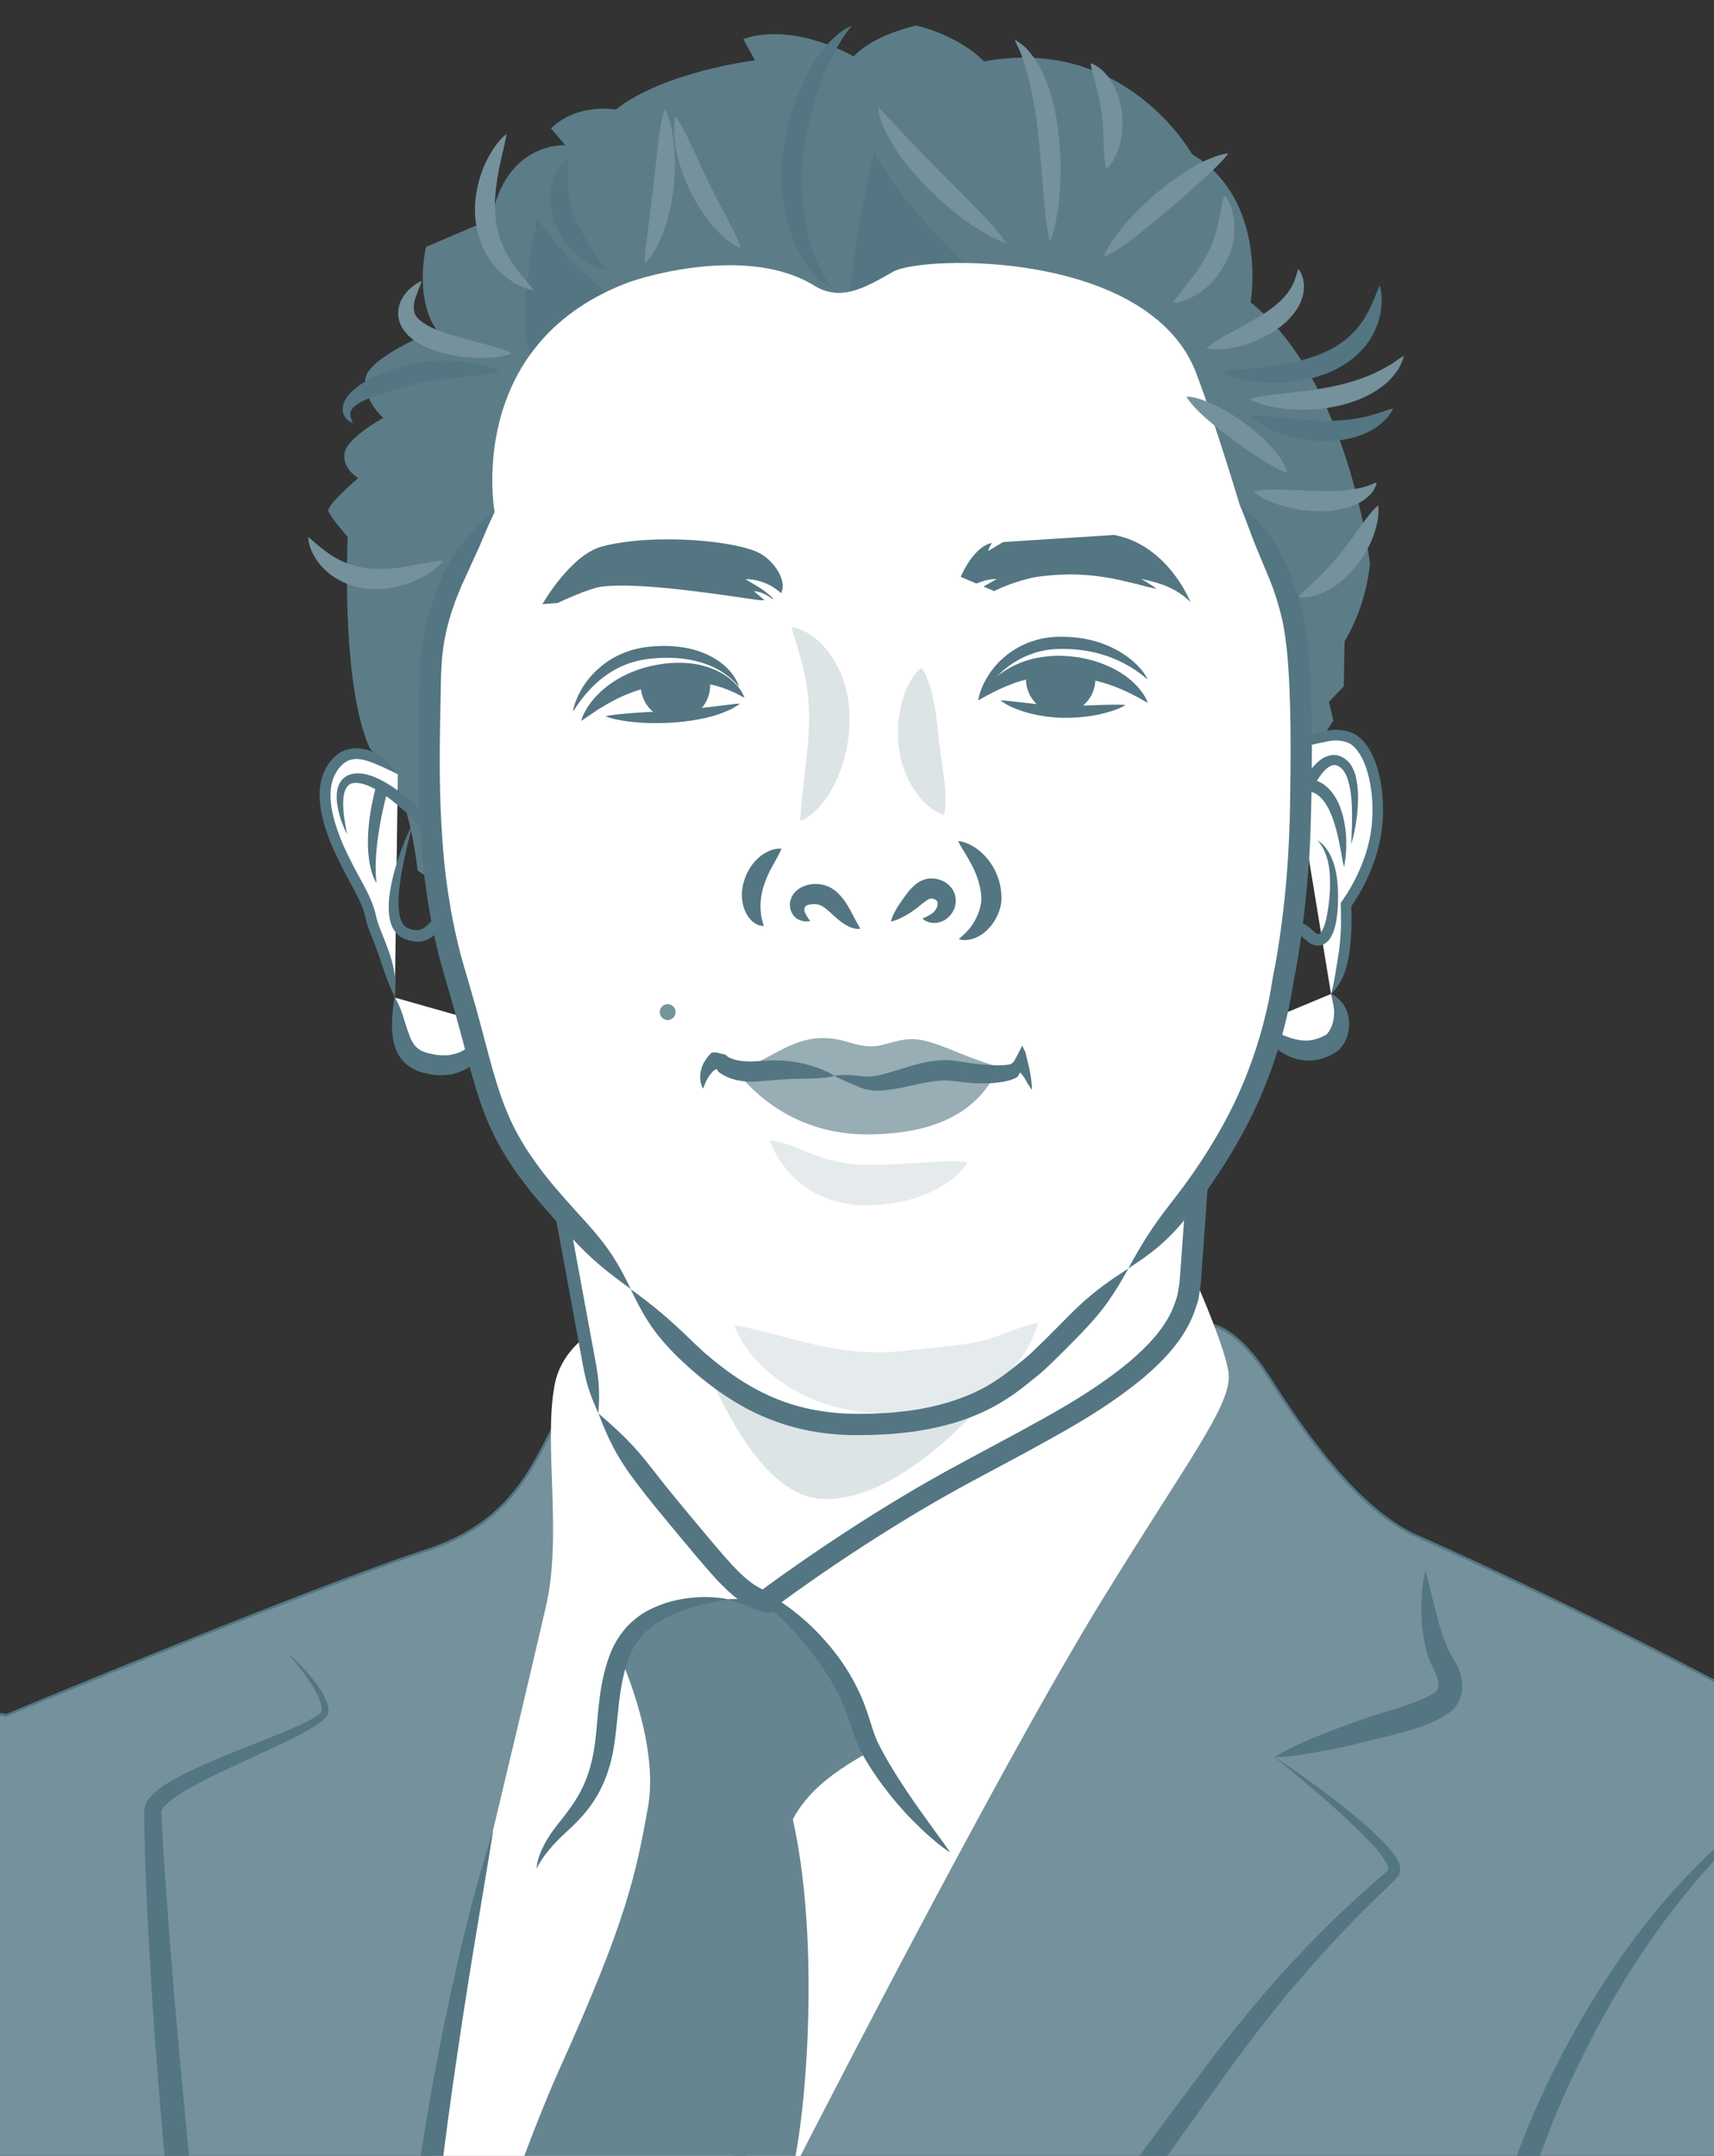 <?xml version="1.0" encoding="utf-8"?>
<!-- Generator: Adobe Illustrator 23.1.0, SVG Export Plug-In . SVG Version: 6.00 Build 0)  -->
<svg version="1.1" id="レイヤー_1" xmlns="http://www.w3.org/2000/svg" xmlns:xlink="http://www.w3.org/1999/xlink" x="0px"
	 y="0px" viewBox="0 0 175 220" style="enable-background:new 0 0 175 220;" xml:space="preserve">
<rect x="0" y="0" width="175" height="220" fill="#333333" stroke="none"/>
<style type="text/css">
	.st0{clip-path:url(#SVGID_2_);}
	.st1{fill:#75919B;}
	.st2{fill:#537682;}
	.st3{fill:#FFFFFF;}
	.st4{fill:#668590;}
	.st5{fill:#EDF1F2;}
	.st6{fill:#5C7D88;}
	.st7{fill:#DDE4E6;}
	.st8{fill:#98ADB4;}
	.st9{fill:#E5EBEC;}
	.st10{fill:#77939C;}
</style>
<g>
	<defs>
		
			<rect id="SVGID_1_" x="-22.5" y="22.5" transform="matrix(-1.836970e-16 1 -1 -1.836970e-16 197.5 22.5)" width="220" height="175"/>
	</defs>
	<clipPath id="SVGID_2_">
		<use xlink:href="#SVGID_1_"  style="overflow:visible;"/>
	</clipPath>
	<g class="st0">
		<g>
			<g>
				<path class="st1" d="M-42.47,303.17c1.38-6.05,13.79-49.42,13.79-49.42s2.98-30,7.87-44.29c8.19-23.94,17.45-35.79,21.43-34.43
					c0,0,30.04-12.6,43.03-16.87c13-4.28,11.23-15.39,17.5-17.56s61.67-5.47,61.67-5.47s2.85-0.68,6.84,5.59
					c3.99,6.27,9.01,13.11,14.59,15.85c0,0,22.91,9.92,47.88,24.4c0,0,10.83,1.6,13.45,19.04c0.78,5.19,3.69,25.62,2.39,52.04
					c-0.92,18.71-4.79,37.62-9.75,60.19c-9.9,45.08-40.18,77.98-40.18,77.98h-181.6c0,0-6.17-14.93-9.92-30.78
					c-2.63-11.13-2.59-21.58-4.79-32.49C-40.46,315.99-43.5,307.73-42.47,303.17z"/>
				<path class="st2" d="M158.1,390.32H-23.62l-0.03-0.07c-0.06-0.15-6.21-15.12-9.92-30.8c-1.43-6.05-2.08-11.98-2.71-17.72
					c-0.53-4.81-1.07-9.79-2.08-14.77c-0.71-3.51-1.51-6.79-2.22-9.67c-1.51-6.16-2.71-11.02-2-14.14l0.11,0.02l-0.11-0.02
					c1.36-5.99,13.67-48.99,13.8-49.43c0.03-0.28,3.03-30.15,7.87-44.29c4.77-13.95,9.33-22.23,12.31-26.73
					c3.73-5.63,7.1-8.46,9.23-7.79c1.24-0.52,30.37-12.7,43-16.86c7.64-2.51,10.18-7.46,12.22-11.44c1.44-2.8,2.67-5.22,5.28-6.12
					c6.21-2.15,61.15-5.44,61.7-5.48c0.1-0.02,2.96-0.63,6.94,5.64c3.45,5.41,8.7,12.94,14.55,15.81
					c0.22,0.1,23.19,10.08,47.87,24.39c0.27,0.05,2.9,0.55,5.78,3c2.78,2.37,6.39,7.08,7.75,16.13c1.39,9.27,3.56,28.35,2.4,52.06
					c-0.93,18.88-4.79,37.64-9.75,60.21c-5.12,23.3-15.78,43.28-23.82,55.93c-8.71,13.71-16.31,22.02-16.39,22.1L158.1,390.32z
					 M-23.47,390.1h181.48c0.56-0.61,7.93-8.8,16.34-22.03c8.03-12.64,18.68-32.58,23.79-55.85c4.96-22.55,8.82-41.31,9.74-60.17
					c1.16-23.69-1-42.76-2.39-52.02c-1.35-8.97-4.91-13.64-7.66-15.98c-2.98-2.54-5.67-2.96-5.7-2.96l-0.04-0.01
					c-24.68-14.31-47.64-24.29-47.87-24.39c-5.9-2.89-11.18-10.45-14.64-15.89c-3.89-6.11-6.69-5.55-6.72-5.54
					c-0.57,0.04-55.48,3.33-61.66,5.47c-2.52,0.87-3.74,3.25-5.15,6.01c-2.06,4.01-4.62,9.01-12.35,11.55
					c-12.84,4.23-42.73,16.74-43.03,16.87l-0.04,0.02l-0.04-0.01c-0.2-0.07-0.42-0.1-0.65-0.1c-4.38,0-13.15,12.59-20.64,34.46
					c-4.83,14.12-7.83,43.96-7.86,44.26c-0.13,0.45-12.44,43.45-13.8,49.43l0,0c-0.7,3.07,0.49,7.91,2,14.04
					c0.71,2.89,1.51,6.17,2.22,9.68c1.01,4.99,1.55,9.97,2.08,14.79c0.63,5.73,1.28,11.66,2.71,17.7
					C-29.78,374.52-23.93,388.97-23.47,390.1z"/>
			</g>
			<path class="st2" d="M130.15,179.3c0,0,1.01,0.63,3.26,2.24c1.12,0.81,2.55,1.86,4.28,3.25c0.86,0.7,1.8,1.48,2.78,2.42
				c0.49,0.47,0.99,0.97,1.48,1.55c0.24,0.29,0.48,0.61,0.7,0.99c0.27,0.48,0.44,1.05,0.19,1.56c-0.16,0.24-0.42,0.51-0.6,0.69
				l-0.49,0.48c-0.33,0.32-0.66,0.64-1,0.97c-0.67,0.67-1.38,1.36-2.1,2.08c-1.44,1.46-2.96,3.07-4.54,4.86
				c-3.18,3.56-6.54,7.82-10.13,12.9c-7.27,10.1-16.16,22.74-26.99,38.31c-10.19,14.68-18.55,26.84-25.31,36.84
				c-1.67,2.5-3.25,4.87-4.75,7.11c-0.73,1.12-1.44,2.22-2.1,3.27c-0.66,1.09-1.3,2.15-1.92,3.18c-2.77,4.01-5.64,7.04-8.13,9.64
				c-5.04,5.14-8.77,8.38-11.14,10.44c-2.38,2.05-3.45,2.87-3.45,2.87l-0.01-0.01c0,0,1.02-1.02,3.18-3.17
				c2.2-2.23,5.72-5.7,10.48-11.02c2.35-2.67,5.08-5.8,7.59-9.71c0.58-1.03,1.18-2.09,1.79-3.18c0.65-1.12,1.33-2.23,2.04-3.38
				c1.43-2.29,2.96-4.7,4.61-7.24c6.58-10.15,14.81-22.41,25.01-37.11c10.84-15.6,19.89-28.15,27.39-38.12
				c3.7-5.02,7.27-9.28,10.6-12.77c1.66-1.75,3.25-3.33,4.77-4.74c0.76-0.71,1.5-1.38,2.21-2.01c0.36-0.31,0.71-0.62,1.05-0.92
				c0.17-0.15,0.33-0.3,0.5-0.44c0.14-0.13,0.2-0.17,0.29-0.28c0.14-0.18,0.04-0.43-0.04-0.59c-0.14-0.28-0.34-0.57-0.54-0.85
				c-0.41-0.55-0.87-1.06-1.32-1.53c-0.9-0.95-1.78-1.78-2.58-2.52c-1.62-1.48-2.96-2.63-4.01-3.51c-2.05-1.71-3.03-2.52-3.03-2.52
				L130.15,179.3z"/>
			<path class="st2" d="M145.54,160.32c0,0,0.08,0.23,0.22,0.77c0.16,0.66,0.38,1.57,0.63,2.56c0.3,1.17,0.65,2.76,1.4,4.51
				l0.31,0.64c0.13,0.22,0.27,0.43,0.4,0.66c0.37,0.63,0.66,1.31,0.77,2.18c0.05,0.44,0.03,0.94-0.12,1.45
				c-0.15,0.51-0.46,1.04-0.87,1.42c-0.19,0.18-0.45,0.37-0.61,0.47c-0.18,0.11-0.36,0.22-0.54,0.32c-0.37,0.21-0.75,0.38-1.13,0.54
				c-1.55,0.63-2.94,0.98-4.18,1.3c-1.17,0.29-2.28,0.56-3.37,0.83c-2.03,0.48-3.63,0.78-4.86,0.98c-2.46,0.4-3.44,0.35-3.44,0.35
				l0-0.01c0,0,0.8-0.57,3.08-1.57c1.14-0.5,2.65-1.11,4.61-1.82c0.97-0.35,2.09-0.74,3.32-1.11c1.22-0.38,2.55-0.77,3.86-1.31
				c0.32-0.14,0.63-0.28,0.91-0.43c0.14-0.07,0.27-0.15,0.4-0.23c0.14-0.09,0.16-0.11,0.24-0.17c0.21-0.18,0.28-0.39,0.28-0.81
				c-0.02-0.4-0.17-0.88-0.36-1.27c-0.14-0.28-0.27-0.56-0.41-0.83c-0.11-0.29-0.22-0.57-0.31-0.84c-0.65-2.19-0.65-3.85-0.65-5.12
				c0.02-1.27,0.14-2.13,0.24-2.68C145.45,160.56,145.53,160.33,145.54,160.32L145.54,160.32z"/>
			<path class="st2" d="M29.64,168.93c0,0,0.22,0.19,0.68,0.64c0.45,0.45,1.14,1.15,1.98,2.25c0.4,0.57,0.87,1.21,1.15,2.15
				c0.05,0.13,0.06,0.27,0.07,0.41c0.02,0.14,0.03,0.28-0.02,0.42c-0.08,0.28-0.29,0.51-0.51,0.72c-0.43,0.38-0.87,0.64-1.36,0.93
				c-1.94,1.12-4.36,2.18-7.18,3.49c-1.41,0.66-2.92,1.36-4.49,2.21c-0.78,0.42-1.57,0.88-2.3,1.41c-0.35,0.27-0.7,0.55-0.95,0.85
				c-0.11,0.14-0.2,0.29-0.22,0.36c0,0.04,0,0.08-0.02,0.12l0.02,0.36c0.19,4.08,0.54,8.76,0.94,13.98
				c0.84,10.46,2,23.22,3.85,38.64c1.85,15.42,3.81,28.08,5.56,38.42c0.44,2.58,0.86,5.02,1.26,7.33c0.43,2.29,0.83,4.45,1.22,6.49
				c0.72,4.07,1.48,7.58,2.09,10.64c1.18,6.12,2.2,10.28,2.74,12.96c0.53,2.58,0.78,3.83,0.78,3.83l-0.01,0c0,0-0.38-1.21-1.17-3.73
				c-0.77-2.62-2.11-6.71-3.6-12.77c-0.77-3.02-1.69-6.52-2.56-10.57c-0.45-2.03-0.93-4.19-1.43-6.47c-0.49-2.3-0.94-4.74-1.45-7.32
				c-1.99-10.34-4.12-23.03-5.98-38.5c-1.85-15.47-2.87-28.29-3.47-38.8c-0.28-5.26-0.49-9.91-0.54-14.1l0-0.41
				c0.02-0.2,0.06-0.42,0.1-0.62c0.16-0.42,0.36-0.68,0.57-0.93c0.42-0.46,0.86-0.78,1.29-1.08c0.86-0.58,1.71-1.02,2.54-1.43
				c1.66-0.8,3.22-1.44,4.67-2.03c2.89-1.17,5.36-2.08,7.29-3.02c0.47-0.24,0.94-0.48,1.28-0.74c0.15-0.11,0.28-0.23,0.36-0.38
				c0.07-0.16,0.02-0.34,0-0.51c-0.16-0.77-0.55-1.47-0.89-2.04c-0.71-1.15-1.32-1.91-1.72-2.4c-0.4-0.48-0.59-0.71-0.59-0.71
				L29.64,168.93z"/>
			<path class="st2" d="M182.68,182.79c0,0-0.98,0.67-3.02,2.48c-2.03,1.82-5.13,4.81-8.93,9.72c-3.76,4.92-8.16,11.84-12.17,21.48
				c-1.9,4.85-3.86,10.32-5.28,16.59c-0.35,1.56-0.82,3.16-1.1,4.79c-0.3,1.64-0.56,3.36-0.85,5.13c-0.29,1.77-0.6,3.59-1.03,5.46
				c-0.41,1.87-1.06,3.81-1.86,5.64c-0.79,1.84-1.63,3.51-2.09,5.15c-0.23,0.83-0.38,1.62-0.43,2.48c-0.07,0.85-0.08,1.69-0.03,2.53
				c0.09,1.68,0.39,3.33,0.74,4.97c0.17,0.83,0.37,1.64,0.49,2.58c0.03,0.24,0.06,0.48,0.06,0.76c0.02,0.22-0.05,0.69-0.09,0.89
				c-0.1,0.41-0.19,0.81-0.29,1.21c-1.56,6.3-2.93,11.98-4.12,17.1c-2.39,10.25-4.01,18.27-5.06,24.42
				c-0.56,3.03-1.03,5.63-1.43,7.83c-0.36,2.15-0.51,3.89-0.38,5.23c0.13,1.34,0.51,2.25,0.85,2.77c0.15,0.28,0.32,0.44,0.41,0.57
				c0.09,0.12,0.14,0.18,0.14,0.18l-0.01,0.01c0,0-0.05-0.05-0.16-0.16c-0.1-0.12-0.29-0.26-0.47-0.53c-0.4-0.5-0.9-1.4-1.16-2.79
				c-0.25-1.38-0.23-3.19-0.02-5.39c0.21-2.21,0.6-4.82,0.97-7.91c0.74-6.23,2.07-14.36,4.23-24.69c1.07-5.17,2.36-10.9,3.85-17.21
				c0.09-0.39,0.18-0.78,0.27-1.17c0.03-0.21,0.03-0.14,0.03-0.34c0-0.13-0.02-0.3-0.04-0.47c-0.1-0.71-0.3-1.54-0.48-2.37
				c-0.37-1.68-0.72-3.47-0.82-5.35c-0.06-0.94-0.06-1.9,0.02-2.87c0.05-0.96,0.23-2,0.51-2.97c0.55-1.96,1.45-3.72,2.19-5.46
				c0.76-1.75,1.33-3.44,1.73-5.21c0.41-1.77,0.72-3.54,1.02-5.29c0.3-1.75,0.57-3.48,0.89-5.18c0.31-1.73,0.79-3.31,1.17-4.91
				c1.52-6.38,3.61-11.94,5.66-16.84c4.32-9.75,9.09-16.63,13.15-21.43c4.11-4.78,7.47-7.56,9.66-9.22
				c2.21-1.64,3.27-2.17,3.27-2.17L182.68,182.79z"/>
			<path class="st2" d="M-2.68,183.13c0,0-0.39,1.14-0.87,3.87c-0.49,2.73-1.04,7.06-1.35,13.39c-0.17,3.16-0.22,6.82-0.21,11.02
				c0.02,4.2,0.18,8.94,0.4,14.29c0.45,10.69,1.07,23.75,2.25,39.54c1.19,15.79,2.61,28.77,3.97,39.38
				c1.34,10.62,2.47,18.88,3.2,25.2c0.74,6.32,1.09,10.69,1.18,13.48c0.04,1.4,0.05,2.39,0.02,3.04c-0.02,0.63-0.03,0.95-0.03,0.95
				H5.86c0,0-0.03-0.31-0.08-0.94c-0.04-0.64-0.15-1.63-0.31-3.01c-0.33-2.76-0.99-7.07-2.05-13.34
				c-1.04-6.26-2.48-14.48-4.06-25.08c-1.6-10.6-3.19-23.64-4.38-39.48c-1.19-15.84-1.65-28.94-1.86-39.66
				c-0.1-5.35-0.12-10.14,0-14.37c0.15-4.23,0.35-7.91,0.68-11.09c0.62-6.35,1.5-10.67,2.22-13.37c0.72-2.7,1.26-3.78,1.26-3.78
				L-2.68,183.13z"/>
			<path class="st3" d="M63.71,134.23c0,0-6.1,1.89-7.08,7.08c-1.15,6.09,0.82,15.39-0.91,22.71c0,0-1.53,6.69-5.41,22.87
				c-5.21,21.77-10.42,54.9-8.79,79.81l33.87-47.43l4.79,3.76c0,0,21.11-41.46,32.26-59.62c8.89-14.48,13.34-20.06,13-23.26
				s-5.24-13.68-5.24-13.68L63.71,134.23z"/>
			<path class="st4" d="M88.89,178.51c-0.59-1.11-0.91-2.3-1.28-3.42c-2.22-6.75-8.12-11.03-8.12-11.03l-5.13-0.85
				c0,0-8.81-0.51-11.11,5.73c0,0,4.1,8.81,2.91,15.48c-1.2,6.67-2.14,11.46-8.98,26.59c-1.49,3.3-5.98,14.06-9.66,27.62
				c-3.4,12.52-6.07,28.04-6.07,28.04s-1.2,24.97-0.6,33.26c0.6,8.29,1.2,18.47,1.2,18.47s9.84-24.81,19.58-49.88
				c7.33-18.86,14.32-38.14,18.58-45.49c1.56-2.69,3.76-23.26,0.57-37.39c0,0,0.85-1.92,3.16-3.87
				C86.24,179.82,88.89,178.51,88.89,178.51z"/>
			<path class="st2" d="M50.33,186.89c0,0-0.11,0.82-0.43,2.72c-0.34,2.05-0.84,5.09-1.53,9.2c-0.7,4.32-1.61,9.99-2.6,17.3
				c-0.97,7.31-2.09,16.25-2.79,27.11c-0.57,9.11-0.65,16.9-0.32,23.41l0.09,1.76l-1.62-0.63c-0.03-0.01-0.07-0.03-0.1-0.04
				l1.52-1.01c-0.73,12.49-1.2,20.79-1.45,25.97c-0.13,2.59-0.19,4.4-0.23,5.56c-0.03,1.11-0.04,1.68-0.04,1.68l-0.01,0
				c0,0-0.07-0.57-0.22-1.67c-0.12-1.16-0.28-2.97-0.38-5.57c-0.23-5.2-0.33-13.53,0.07-26.07l0.05-1.53l1.48,0.53
				c0.03,0.01,0.07,0.02,0.1,0.04l-1.53,1.14c-0.52-6.61-0.55-14.51,0.03-23.71c0.71-10.98,2-19.96,3.21-27.27
				c1.23-7.31,2.47-12.94,3.48-17.22c1.02-4.27,1.83-7.18,2.38-9.03c0.55-1.84,0.81-2.63,0.81-2.63L50.33,186.89z"/>
			<path class="st4" d="M80.34,223.12l-0.29-0.17c1.53-2.65,3.73-23.19,0.55-37.27l-0.01-0.06l0.02-0.05
				c0.04-0.08,0.89-1.98,3.21-3.93c2.31-1.94,4.97-3.26,5-3.28l0.15,0.31c-0.03,0.01-2.65,1.32-4.93,3.23
				c-2.05,1.73-2.94,3.45-3.09,3.76C84.12,199.81,81.89,220.45,80.34,223.12z"/>
			<path class="st2" d="M97.01,189.03c0,0-0.23-0.13-0.73-0.5c-0.49-0.37-1.25-0.98-2.27-1.95c-1.02-0.97-2.31-2.3-3.75-4.21
				c-0.72-0.96-1.48-2.05-2.21-3.36c-0.8-1.39-1.16-3.06-1.76-4.53c-1.22-3.05-2.91-5.29-4.37-7.02c-0.74-0.86-1.44-1.6-2.08-2.22
				l-0.47-0.45c-0.1-0.09-0.1-0.09-0.13-0.13c-0.03-0.03-0.07-0.03-0.11-0.05c-0.37-0.1-0.74-0.19-1.09-0.28
				c-2.7-0.71-3.69-1.13-3.69-1.13l0-0.01c0,0,1.07-0.08,3.85,0.13c0.37,0.03,0.74,0.06,1.12,0.09c0.15,0.03,0.34,0,0.48,0.1
				l0.37,0.26c0.19,0.13,0.37,0.26,0.56,0.4c0.76,0.57,1.58,1.26,2.44,2.11c1.69,1.71,3.64,4.04,5.01,7.44
				c0.68,1.75,0.97,3.22,1.58,4.36c0.63,1.24,1.29,2.32,1.9,3.29c1.23,1.94,2.3,3.4,3.1,4.52c0.68,0.94,1.29,1.78,1.73,2.39
				c0.31,0.44,0.5,0.72,0.5,0.72L97.01,189.03z"/>
			<path class="st2" d="M74.35,163.21c0,0-0.35,0.06-0.89,0.16c-0.62,0.12-1.59,0.28-2.92,0.69c-1.3,0.43-3.09,1.03-4.67,2.53
				c-0.78,0.76-1.41,1.73-1.82,3.02c-0.44,1.33-0.72,2.85-0.9,4.59c-0.19,1.74-0.31,3.41-0.64,4.95c-0.33,1.54-0.86,2.9-1.5,4.02
				c-1.3,2.24-2.93,3.49-3.87,4.43c-0.99,0.98-1.57,1.76-1.9,2.28c-0.34,0.52-0.44,0.78-0.44,0.78l-0.01,0c0,0-0.02-0.28,0.16-0.91
				c0.17-0.62,0.56-1.59,1.41-2.81c0.89-1.25,2.15-2.53,3.14-4.58c0.48-1.02,0.87-2.21,1.11-3.59c0.25-1.38,0.34-2.97,0.53-4.79
				c0.19-1.81,0.53-3.53,1.08-5c0.55-1.53,1.49-2.83,2.52-3.67c1.02-0.88,2.11-1.33,3.06-1.67c0.95-0.34,1.81-0.47,2.55-0.57
				c1.47-0.17,2.49-0.09,3.12-0.01C74.08,163.12,74.34,163.2,74.35,163.21L74.35,163.21z"/>
			<g>
				<path class="st3" d="M54.26,107.12l6.84,37.11c0,0,4.44,6.41,9.29,12.06c2.8,3.26,5.42,6.89,8.24,7.27l0.26-0.71
					c0,0,8.62-6.46,18.47-11.86c11.12-6.1,23.65-11.66,24.2-20.09c0.2-3.1,1.28-17.7,1.28-17.7L54.26,107.12z"/>
			</g>
			<path class="st2" d="M122.83,113.19c-1.67-0.58-2.81-0.91-4.85-1.1c-8.28-0.73-49.72-4.4-49.72-4.4s-1.03-0.09-3.62-0.32
				c-1.3-0.12-2.99-0.27-5.14-0.46c-1.08-0.1-2.27-0.2-3.58-0.32c-0.43-0.04-0.86-0.08-1.31-0.12c-0.34-0.03-0.69-0.06-1.05-0.09
				c-0.03,0.01-0.11-0.03-0.11,0.01l0.02,0.13l0.05,0.26l0.1,0.53c0.15,0.84,0.32,1.71,0.48,2.62c1.07,5.82,4.54,24.64,5.45,29.56
				c0.38,2.01,0.82,3.12,1.55,4.72c0.11-1.76,0.12-2.95-0.24-4.96c-0.91-4.92-4.37-23.74-5.45-29.56c-0.12-0.64-0.23-1.25-0.34-1.84
				l0,0l0,0l0.22,0.02c0.17,0.01,0.33,0.03,0.5,0.04c1.32,0.12,2.51,0.22,3.58,0.32c2.15,0.19,3.85,0.34,5.14,0.45
				c2.6,0.23,3.62,0.32,3.62,0.32s41.45,3.67,49.72,4.4C119.91,113.59,121.09,113.46,122.83,113.19z"/>
			<path class="st2" d="M61.1,144.23c1.03,2.67,1.85,4.42,3.87,7.08c0.27,0.35,0.68,0.88,1.18,1.52c0.25,0.32,0.53,0.66,0.82,1.02
				c0.6,0.72,1.23,1.49,1.87,2.27c1.4,1.66,2.79,3.39,4.36,5.1c0.79,0.84,1.64,1.65,2.63,2.33c0.5,0.33,1.04,0.63,1.64,0.83
				c0.29,0.11,0.61,0.17,0.92,0.23l0.06,0.01l0.01,0l0.01,0c0.52-0.32-1.16,0.71,1.17-0.71l0.01-0.02l0.03-0.09l0.06-0.17
				c0.06-0.17,0.04-0.11,0.04-0.12c0.57-0.41,1.13-0.82,1.68-1.21c0.67-0.47,1.32-0.93,1.96-1.38c1.29-0.89,2.53-1.73,3.71-2.5
				c2.36-1.55,4.49-2.87,6.27-3.94c1.78-1.07,3.22-1.88,4.21-2.43c1-0.54,1.54-0.84,1.54-0.84s2.14-1.15,5.45-2.92
				c3.29-1.83,7.88-4.17,12.15-7.7c2.08-1.78,4.18-3.92,5.2-6.73l0.35-1.05c0.1-0.35,0.13-0.72,0.19-1.08c0.14-0.75,0.16-1.37,0.2-2
				c0.09-1.25,0.18-2.47,0.26-3.63c0.16-2.19,0.28-3.98,0.35-4.88c0.22-3.31-0.01-5.22-0.5-8.03c-0.89,2.72-1.4,4.57-1.65,7.88
				c-0.07,0.9-0.2,2.69-0.36,4.88c-0.08,1.17-0.17,2.38-0.26,3.64c-0.05,0.63-0.08,1.31-0.19,1.83c-0.05,0.28-0.07,0.57-0.15,0.85
				l-0.28,0.83c-0.79,2.24-2.63,4.18-4.56,5.83c-3.97,3.3-8.51,5.65-11.78,7.45c-3.31,1.78-5.45,2.93-5.45,2.93s-0.55,0.3-1.56,0.85
				c-1.01,0.56-2.48,1.38-4.28,2.46c-1.81,1.08-3.96,2.41-6.35,3.98c-1.2,0.78-2.45,1.63-3.76,2.53c-0.65,0.45-1.31,0.92-1.99,1.39
				c-0.34,0.24-0.68,0.48-1.02,0.73l-0.51,0.37l-0.34,0.25l-0.26,0.19c-0.04,0.03-0.09,0.06-0.12,0.1l-0.05,0.15l0,0l-0.21,0.57
				l-0.06,0.17l-0.03,0.09l-0.01,0.02c2.33-1.42,0.64-0.39,1.16-0.71l0,0l-0.01,0l-0.03-0.01c-0.18-0.04-0.36-0.06-0.54-0.14
				c-0.37-0.12-0.75-0.33-1.14-0.58c-0.77-0.52-1.52-1.23-2.25-2.01c-1.44-1.57-2.9-3.38-4.28-5.01c-0.64-0.77-1.26-1.52-1.84-2.23
				c-0.29-0.36-0.56-0.69-0.81-1c-0.49-0.63-0.9-1.15-1.17-1.49C64.66,147.38,63.26,146.1,61.1,144.23z"/>
			<path class="st5" d="M61.44,121.74c0,0,13.68,25.82,24.62,27.02c10.94,1.2,35.57-38.13,35.57-38.13L61.44,121.74z"/>
		</g>
		<g>
			<path class="st6" d="M48.19,92.48l-5.55-3.64c0,0-0.59-5.62-2.05-8.26c-1.45-2.64-2.84-4.23-2.84-4.23
				C34.77,69.74,35.5,54.8,35.5,54.8s-1.78-2.05-1.98-2.64c-0.2-0.59,3.04-3.37,3.04-3.37s-1.59-0.93-1.39-2.51
				c0.2-1.59,3.97-3.64,3.97-3.64s-1.98-1.65-1.85-3.9s7.27-5.09,7.27-5.09c-2.31-3.37-1.06-8.46-1.06-8.46l6.68-2.84
				c1.45-7.93,7.53-7.53,7.53-7.53l-1.45-1.72c2.71-2.64,6.61-1.92,6.61-1.92c4.96-3.9,14.21-5.02,14.21-5.02l-1.19-2.18
				C81.1,2.2,87.16,5.76,87.16,5.76c2.1-2.27,6.4-3.15,6.4-3.15s4.19,0.9,6.91,3.66c14.47-2.69,21.23,9.45,21.23,9.45
				c7.82,4.67,5.99,15.13,5.99,15.13c10.06,8.02,12.18,26.62,12.18,26.62s-0.22,4.03-2.59,7.99l-0.08,4.57l-1.52,1.6l0.46,1.9
				l-1.22,1.9l-1.37,10.59l-2.82,2.67"/>
		</g>
		<path class="st2" d="M89.24,15.54c0,0-1.98,8-2.74,16.75l15.08-2.4C96.49,25.18,91.61,19.96,89.24,15.54z"/>
		<path class="st2" d="M54.91,22.22c0,0-2.37,9.58-0.71,14.2l13.02-2.25C67.21,34.17,57.51,27.07,54.91,22.22z"/>
		<g>
			<path class="st3" d="M135.9,101.43c0,0,1.82-2.49,1.52-9.12c0,0,2.36-3.07,3.04-7.12s-0.36-8.93-2.62-9.91
				c-2.37-1.03-6.02,1.28-6.02,1.28"/>
			<path class="st2" d="M135.9,101.43c0.52-0.5,0.86-1.03,1.14-1.6c0.28-0.58,0.49-1.23,0.64-2.07c0.05-0.28,0.13-0.75,0.22-1.72
				c0.05-0.58,0.09-1.3,0.09-2c0.01-0.35,0.01-0.7-0.01-1.03c0-0.16-0.01-0.32-0.01-0.47c0-0.11,0-0.04,0-0.06l0,0
				c1.21-1.72,2.02-3.57,2.47-4.96c0.44-1.4,0.57-2.34,0.57-2.34s0.02-0.11,0.04-0.31c0.03-0.2,0.07-0.49,0.1-0.85
				c0.06-0.72,0.1-1.73,0-2.85c-0.1-1.12-0.33-2.36-0.77-3.52c-0.45-1.14-1.13-2.28-2.21-2.81c-0.7-0.33-1.3-0.35-1.75-0.37
				c-0.45,0.01-0.77,0.06-0.99,0.1c-0.88,0.16-1.51,0.44-2.07,0.77c-0.55,0.33-1.03,0.71-1.53,1.22c1.37-0.38,2.27-0.63,3.78-0.92
				c0.35-0.05,1.14-0.22,2.09,0.18c0.66,0.31,1.28,1.2,1.67,2.22c0.39,1.03,0.61,2.18,0.7,3.23c0.1,1.05,0.06,1.99,0.01,2.66
				c-0.02,0.34-0.06,0.61-0.09,0.79c-0.03,0.18-0.04,0.29-0.04,0.29s-0.12,0.87-0.53,2.18c-0.43,1.3-1.19,3.04-2.34,4.68
				c-0.06,0.11-0.21,0.2-0.19,0.34c0,0.12,0.01,0.24,0.01,0.37c0,0.15,0.01,0.3,0.01,0.46c0.01,0.32,0.01,0.65,0.01,0.99
				c0,0.68-0.04,1.36-0.09,1.92c-0.08,0.93-0.16,1.36-0.2,1.63c-0.12,0.72-0.21,1.29-0.33,2.01
				C136.18,100.17,136.12,100.75,135.9,101.43z"/>
		</g>
		<g>
			<path class="st3" d="M128.6,104.47c0,0,3.41,4.44,7.3,2.01c0.66-0.41,1.95-2.74,0-5.05"/>
			<path class="st2" d="M128.6,104.47c0,0,0.44,0.19,1.37,0.67c0.46,0.23,1.06,0.54,1.8,0.78c0.75,0.22,1.62,0.41,2.6,0.11
				c0.25-0.07,0.48-0.15,0.7-0.28l0.29-0.13c-0.01,0.01,0.06-0.03,0.11-0.09c0.23-0.24,0.42-0.61,0.53-0.93
				c0.23-0.65,0.24-1.25,0.19-1.73c-0.15-0.96-0.31-1.44-0.28-1.44l0.01,0c-0.02,0.03,0.5,0.07,1.24,1.07
				c0.34,0.5,0.69,1.34,0.56,2.47c-0.08,0.56-0.24,1.17-0.69,1.8c-0.12,0.16-0.25,0.33-0.5,0.51c-0.21,0.15-0.33,0.19-0.5,0.3
				c-0.31,0.19-0.68,0.33-1.07,0.45c-0.79,0.23-1.58,0.25-2.24,0.1c-0.67-0.11-1.21-0.38-1.66-0.62c-0.89-0.53-1.41-1.12-1.75-1.58
				c-0.34-0.47-0.51-0.84-0.59-1.08C128.61,104.59,128.6,104.47,128.6,104.47L128.6,104.47z"/>
		</g>
		<path class="st2" d="M130.92,85.21c0.51-1.81,1.1-3.4,1.8-4.82c0.35-0.7,0.74-1.36,1.2-1.95c0.46-0.57,1.01-1.14,1.84-1.35
			c0.4-0.1,0.87-0.05,1.2,0.14c0.37,0.15,0.62,0.41,0.85,0.66c0.38,0.54,0.58,1.1,0.67,1.61c0.21,1.02,0.19,1.89,0.16,2.64
			c-0.09,1.49-0.3,2.49-0.44,3.12c-0.15,0.63-0.24,0.89-0.24,0.89l0,0c0,0,0.02-0.35,0.04-0.92c0.02-0.64,0.08-1.65,0.02-3.09
			c-0.04-0.72-0.11-1.55-0.36-2.43c-0.11-0.44-0.32-0.86-0.59-1.21c-0.16-0.14-0.31-0.29-0.5-0.35c-0.18-0.1-0.36-0.1-0.55-0.05
			c-0.39,0.11-0.82,0.51-1.19,1.02c-0.37,0.51-0.71,1.12-1.02,1.78c-0.62,1.33-1.19,2.9-1.67,4.61L130.92,85.21z"/>
		<path class="st2" d="M129.38,94.91c0.78-0.53,1.57-0.86,2.49-0.89c0.45,0,0.91,0.09,1.31,0.29c0.19,0.1,0.39,0.22,0.54,0.36
			l0.4,0.36c0.19,0.2,0.39,0.28,0.47,0.31c0.05,0.01,0.15-0.04,0.28-0.19c0.25-0.35,0.43-0.88,0.54-1.37
			c0.42-2.01,0.44-3.72,0.33-4.93c-0.13-1.23-0.49-2.03-0.77-2.49c-0.29-0.47-0.49-0.62-0.49-0.62l0,0c0,0,0.24,0.08,0.64,0.5
			c0.39,0.41,0.93,1.2,1.23,2.51c0.15,0.65,0.24,1.42,0.26,2.28c0.02,0.87,0.01,1.85-0.18,2.97c-0.11,0.56-0.24,1.16-0.66,1.81
			c-0.23,0.31-0.64,0.71-1.25,0.69c-0.55-0.06-0.93-0.33-1.21-0.59l-0.36-0.31c-0.1-0.09-0.21-0.14-0.32-0.2
			c-0.23-0.11-0.48-0.15-0.76-0.15c-0.55,0-1.23,0.28-1.76,0.65L129.38,94.91z"/>
		<path class="st2" d="M133.87,79.55c0.42,0.04,0.64,0.14,0.9,0.27c0.25,0.12,0.47,0.27,0.65,0.44c0.39,0.32,0.66,0.7,0.9,1.06
			c0.44,0.73,0.67,1.44,0.83,2.08c0.29,1.28,0.33,2.28,0.3,3.03c0,0.75-0.1,1.27-0.14,1.59c-0.05,0.33-0.08,0.46-0.08,0.46h0
			c0,0-0.04-0.14-0.11-0.46c-0.08-0.32-0.13-0.83-0.29-1.54c-0.13-0.72-0.32-1.66-0.69-2.78c-0.2-0.56-0.45-1.16-0.82-1.73
			c-0.2-0.27-0.41-0.55-0.68-0.76c-0.13-0.11-0.27-0.21-0.42-0.27c-0.13-0.08-0.35-0.13-0.39-0.13L133.87,79.55z"/>
		<g>
			<path class="st3" d="M40.62,79.02c0,0-4.11-4.04-6.48-0.99c-2.36,3.05,0.08,8.15,2.06,11.73s1.3,3.28,2.13,5.33
				c0.84,2.06,1.42,3.57,1.98,6.7"/>
			<path class="st2" d="M40.62,79.02c-0.39-0.6-0.79-1.07-1.28-1.49c-0.49-0.42-1.09-0.81-1.99-1.05c-0.31-0.02-0.83-0.29-1.96,0.02
				c-0.96,0.27-1.91,1.24-2.37,2.44c-0.5,1.22-0.44,2.61-0.24,3.79c0.21,1.19,0.57,2.21,0.85,2.94c0.28,0.73,0.49,1.16,0.49,1.16
				s0.66,1.48,1.65,3.26c0.48,0.88,1.01,1.86,1.34,2.82c0.16,0.47,0.25,1,0.42,1.53c0.16,0.52,0.36,0.98,0.52,1.38
				c0.47,1.17,0.71,1.89,0.84,2.28c0.49,1.55,0.84,2.41,1.44,3.71c0.08-1.42,0.08-2.41-0.41-4.04c-0.12-0.4-0.38-1.17-0.86-2.35
				c-0.17-0.42-0.35-0.85-0.49-1.3c-0.15-0.44-0.23-0.97-0.42-1.54c-0.38-1.11-0.93-2.1-1.42-3c-0.98-1.76-1.61-3.18-1.61-3.18
				s-0.2-0.42-0.46-1.11c-0.26-0.69-0.6-1.66-0.79-2.73c-0.18-1.07-0.21-2.26,0.19-3.21c0.38-0.96,1.08-1.63,1.68-1.8
				c0.73-0.21,1.15-0.02,1.38-0.01c0.71,0.18,1.27,0.43,1.82,0.67C39.45,78.45,39.99,78.68,40.62,79.02z"/>
		</g>
		<g>
			<path class="st3" d="M40.31,101.8c0.56,3.13,0.27,5.83,2.97,6.63c5.41,1.6,6.7-3.89,6.7-3.89"/>
			<path class="st2" d="M40.31,101.8c0,0,0.35,0.43,0.77,1.67c0.21,0.61,0.42,1.44,0.77,2.32c0.18,0.43,0.4,0.84,0.72,1.12
				c0.33,0.28,0.72,0.49,1.44,0.62c0.67,0.18,1.26,0.17,1.78,0.15c0.51-0.09,0.97-0.19,1.34-0.4c0.78-0.38,1.33-0.94,1.73-1.38
				c0.41-0.45,0.67-0.8,0.85-1.03c0.16-0.2,0.27-0.33,0.27-0.33l0.01,0c0,0,0.04,0.13,0.04,0.43c-0.01,0.3-0.03,0.78-0.26,1.44
				c-0.24,0.64-0.65,1.54-1.68,2.33c-0.5,0.41-1.19,0.7-1.97,0.89c-0.78,0.13-1.68,0.15-2.55-0.08c-0.85-0.14-1.82-0.59-2.41-1.27
				c-0.61-0.67-0.85-1.41-0.98-2c-0.23-1.19-0.16-2.04-0.12-2.69C40.15,102.32,40.31,101.81,40.31,101.8L40.31,101.8z"/>
		</g>
		<path class="st2" d="M44.17,83.84c-1.07-1.14-2.12-2.07-3.15-2.87c-1.03-0.78-2.04-1.42-3.09-1.79c-0.52-0.18-1.07-0.3-1.62-0.25
			c-0.27,0-0.55,0.11-0.8,0.19c-0.24,0.15-0.48,0.28-0.63,0.51c-0.34,0.4-0.43,0.86-0.48,1.24c-0.04,0.39-0.02,0.73,0.01,1.05
			c0.17,1.25,0.5,2.03,0.7,2.52c0.21,0.49,0.33,0.68,0.33,0.68l0,0c0,0-0.06-0.29-0.14-0.74c-0.09-0.52-0.26-1.34-0.26-2.51
			c0.02-0.55,0.08-1.29,0.5-1.69c0.36-0.43,1.21-0.35,2.06,0c1.72,0.75,3.66,2.41,5.69,4.53L44.17,83.84z"/>
		<path class="st2" d="M47.69,93.53c-0.46-0.19-0.93-0.37-1.47-0.4c-0.53-0.07-1.14,0.11-1.57,0.39c-0.43,0.28-0.73,0.61-0.99,0.86
			c-0.26,0.25-0.48,0.4-0.71,0.48c-0.22,0.09-0.49,0.06-0.77,0.02c-0.29-0.08-0.59-0.16-0.74-0.28c-0.36-0.24-0.56-0.76-0.66-1.29
			c-0.18-1.08-0.07-2.14,0.04-3.05c0.12-0.92,0.28-1.72,0.42-2.41c0.29-1.38,0.54-2.33,0.69-2.93c0.13-0.53,0.21-0.86,0.21-0.86l0,0
			c0,0-0.13,0.23-0.4,0.8c-0.26,0.57-0.66,1.48-1.11,2.85c-0.22,0.69-0.46,1.49-0.66,2.44c-0.18,0.95-0.39,2.04-0.22,3.37
			c0.1,0.64,0.3,1.45,1.06,2.02c0.4,0.27,0.76,0.37,1.16,0.48c0.41,0.08,0.89,0.14,1.38-0.03c0.99-0.33,1.48-1.17,1.99-1.44
			c0.47-0.31,1.12-0.21,1.88,0.13L47.69,93.53z"/>
		<path class="st2" d="M39.57,80.67c-0.93,3.53-1.16,5.93-1.21,7.39c-0.02,0.73,0.01,1.24,0.04,1.57c0.03,0.33,0.03,0.48,0.03,0.48
			l0,0c0,0-0.07-0.12-0.22-0.43c-0.15-0.3-0.33-0.81-0.47-1.57c-0.27-1.52-0.34-4.06,0.63-7.78L39.57,80.67z"/>
		<g>
			<path class="st7" d="M68.71,129.84c0,0,5.95,22.68,15.2,23.12c9.25,0.44,19.2-13.02,19.2-13.02L68.71,129.84z"/>
		</g>
		<g>
			<path class="st3" d="M126.55,51.45c0,0-2.3-7.74-4.4-13.33c-4.76-12.64-28.02-12.1-30.99-10.38c-2.97,1.72-5.39,3.04-8.04,1.4
				c-6.59-4.07-17.15-1.03-19.2-0.23c-16.55,6.4-13.42,23.34-13.42,23.34s-6.4,7.26-6.56,16.31c-0.16,9.05-0.73,20.22,2.58,31.06
				c3.28,10.77,2.97,14.6,8.98,21.85c2.12,2.57,5.81,6.31,8.9,10.07c5.66,6.88,12.06,13.68,22.56,13.82
				c11.94,0.16,15.92-3.98,18.42-5.93c1.09-0.85,5.22-5.06,9.83-9.99c6.77-7.23,13.89-16.31,15.84-29.58c0,0,1.48-6.87,1.72-16.16
				c0.23-9.29,0.06-15.87-0.55-19.51C131.04,57.16,126.55,51.45,126.55,51.45z"/>
		</g>
		<path class="st2" d="M50.49,52.25c-1.16,0.84-2.05,1.68-2.88,2.64c-0.83,0.97-1.59,2.09-2.31,3.65c-0.21,0.41-0.47,1.07-0.8,1.87
			c-0.14,0.41-0.3,0.86-0.47,1.34c-0.24,0.8-0.53,1.79-0.72,2.78c-0.12,0.5-0.18,1.02-0.26,1.55c-0.09,0.53-0.13,1.07-0.15,1.63
			c-0.09,1.14-0.06,2.15-0.1,3.27c-0.05,2.2-0.09,4.46-0.09,6.68c-0.01,4.45,0.25,8.71,0.63,11.85c0.2,1.57,0.4,2.85,0.56,3.75
			c0.15,0.89,0.27,1.39,0.27,1.39s0.22,1.2,0.71,3.14c0.53,1.96,1.33,4.51,2.11,7.45c0.81,2.93,1.54,6.28,2.91,9.44
			c1.36,3.17,3.37,5.84,5.11,7.9c1.69,1.96,2.76,3.09,3.32,3.7c2.25,2.44,3.77,3.57,6.07,5.26c-1.24-2.58-2.25-4.25-4.47-6.71
			c-0.54-0.61-1.63-1.76-3.25-3.65c-1.67-1.98-3.53-4.47-4.77-7.36c-1.25-2.88-2-6.18-2.81-9.13c-0.78-2.96-1.62-5.62-2.11-7.44
			c-0.47-1.86-0.69-3.02-0.69-3.02s-0.11-0.48-0.26-1.34c-0.15-0.86-0.35-2.11-0.54-3.63c-0.37-3.04-0.61-7.21-0.6-11.59
			c0-2.19,0.04-4.44,0.09-6.64c0.03-2.25,0.07-4.23,0.46-6.06c0.17-0.9,0.44-1.81,0.66-2.54c0.16-0.45,0.3-0.86,0.43-1.24
			c0.31-0.74,0.54-1.35,0.73-1.74c0.66-1.44,1.17-2.57,1.69-3.71C49.45,54.62,49.87,53.53,50.49,52.25z"/>
		<path class="st2" d="M115.2,129.44c2.39-1.56,3.96-2.73,6.07-5.36c0.35-0.45,0.94-1.17,2.06-2.75c1.36-1.92,3.08-4.6,4.58-7.69
			c1.5-3.09,2.73-6.6,3.48-9.92c0.43-1.65,0.58-3.25,0.9-4.66c0.27-1.45,0.46-2.76,0.61-3.86c0.3-2.21,0.43-3.58,0.43-3.58
			s0.12-1.15,0.27-3.05c0.15-1.89,0.25-4.55,0.3-7.48c0.05-2.94,0.07-6.2-0.01-9.38c-0.1-3.18-0.25-6.27-0.84-8.91
			c-0.6-2.59-1.26-4.09-1.58-4.87c-0.68-1.58-1.39-2.73-2.17-3.73c-0.79-1-1.65-1.87-2.76-2.77c0.56,1.31,0.94,2.43,1.38,3.56
			c0.44,1.14,0.94,2.3,1.56,3.78c0.29,0.73,0.9,2.14,1.44,4.5c0.52,2.35,0.69,5.38,0.79,8.5c0.09,3.13,0.07,6.36,0.02,9.28
			c-0.04,5.84-0.54,10.34-0.54,10.34s-0.13,1.35-0.42,3.51c-0.15,1.08-0.34,2.36-0.6,3.76c-0.32,1.42-0.47,3-0.88,4.56
			c-0.72,3.16-1.89,6.5-3.32,9.46c-1.44,2.95-3.09,5.52-4.4,7.38c-1.08,1.52-1.66,2.22-1.99,2.66
			C117.56,125.32,116.58,126.93,115.2,129.44z"/>
		<path class="st2" d="M99.88,71.47c0,0,0.03-0.15,0.2-0.46c0.16-0.3,0.45-0.77,1-1.34c0.55-0.56,1.37-1.24,2.6-1.82
			c1.22-0.58,2.9-1,4.92-0.92c1.99,0.08,3.59,0.59,4.8,1.16c1.22,0.58,2.04,1.25,2.59,1.82c0.55,0.57,0.84,1.04,1,1.35
			c0.16,0.31,0.19,0.46,0.19,0.46l-0.01,0c0,0-0.17-0.1-0.42-0.24c-0.29-0.17-0.73-0.42-1.38-0.74c-1.29-0.61-3.4-1.57-6.87-1.75
			c-3.42-0.13-5.52,0.91-6.81,1.51c-0.65,0.32-1.09,0.57-1.38,0.73C100.06,71.37,99.89,71.47,99.88,71.47L99.88,71.47z"/>
		<path class="st2" d="M99.88,71.47c0,0,0.01-0.16,0.1-0.51c0.1-0.35,0.27-0.89,0.68-1.62c0.41-0.72,1.04-1.65,2.18-2.54
			c1.12-0.87,2.81-1.71,4.95-1.81c2.12-0.09,3.83,0.29,5.15,0.83c1.32,0.54,2.22,1.19,2.84,1.74c0.62,0.56,0.96,1.02,1.15,1.33
			c0.2,0.31,0.25,0.45,0.25,0.45l0,0c0,0-0.15-0.13-0.39-0.32c-0.28-0.22-0.71-0.56-1.38-0.96c-1.32-0.77-3.7-1.97-7.54-1.83
			c-1.89,0.09-3.34,0.74-4.41,1.42c-1.07,0.7-1.77,1.45-2.28,2.04c-0.5,0.6-0.81,1.06-1.01,1.35C100,71.3,99.89,71.46,99.88,71.47
			L99.88,71.47z"/>
		<g>
			<path class="st2" d="M98.09,58.87l3.42,1.45c0,0,4.23-2.31,10.04-1.84s8.11,1.11,9.99,2.95c0,0-2.27-5.82-7.8-6.84
				c0,0-10.1,0.65-12.19,0.78S98.09,58.87,98.09,58.87z"/>
		</g>
		<path class="st2" d="M102.15,71.47c0,0,0.4,0,1.39,0.12c0.99,0.1,2.56,0.35,4.97,0.42c2.41,0.03,4.01-0.1,5.01-0.1
			c1-0.02,1.4,0.03,1.4,0.03l0,0c0,0-0.33,0.25-1.29,0.58c-0.96,0.31-2.58,0.76-5.15,0.73c-2.57-0.08-4.17-0.66-5.1-1.06
			C102.44,71.76,102.15,71.47,102.15,71.47L102.15,71.47z"/>
		<g>
			<path class="st2" d="M55.38,61.65c0,0,2.86-5.04,6.11-5.89c5.21-1.37,13.79-0.6,16.14,0.73c2.35,1.32,3.89,5.34-0.51,4.7
				c-4.4-0.64-12.03-1.8-15.72-1.32c-1.32,0.17-4.48,1.67-4.48,1.67L55.38,61.65z"/>
		</g>
		<path class="st2" d="M59.35,73.56c0,0,0.02-0.15,0.15-0.47c0.13-0.31,0.36-0.79,0.83-1.41c0.47-0.61,1.17-1.36,2.27-2.09
			c1.09-0.72,2.59-1.42,4.51-1.76c1.9-0.33,3.58-0.23,4.87,0.16c1.3,0.37,2.2,0.96,2.78,1.48c0.59,0.52,0.89,0.98,1.05,1.28
			c0.16,0.3,0.19,0.45,0.19,0.45l-0.01,0c0,0-0.17-0.09-0.42-0.23c-0.29-0.15-0.73-0.38-1.37-0.63c-1.28-0.5-3.39-1.09-6.75-0.48
			c-3.32,0.61-5.24,1.84-6.43,2.57C60.17,73.02,59.36,73.56,59.35,73.56L59.35,73.56z"/>
		<path class="st2" d="M58.5,72.62c0,0,0.01-0.16,0.1-0.5c0.1-0.34,0.27-0.88,0.67-1.61c0.4-0.72,1.03-1.64,2.14-2.54
			c1.09-0.91,2.73-1.75,4.83-1.97c2.07-0.22,3.81,0,5.15,0.47c1.35,0.46,2.27,1.13,2.86,1.72c0.59,0.59,0.88,1.1,1.03,1.43
			c0.15,0.33,0.17,0.48,0.17,0.48l0,0c0,0-0.09-0.12-0.33-0.38c-0.24-0.25-0.63-0.63-1.26-1.06c-1.24-0.84-3.65-1.86-7.48-1.44
			c-1.87,0.2-3.3,0.85-4.34,1.58c-1.05,0.72-1.75,1.46-2.25,2.05c-0.5,0.6-0.81,1.05-1,1.34C58.61,72.45,58.5,72.62,58.5,72.62
			L58.5,72.62z"/>
		<path class="st2" d="M61.83,73.09c0,0,0.41-0.11,1.48-0.22c1.07-0.12,2.79-0.2,5.4-0.37c2.61-0.2,4.3-0.41,5.35-0.55
			c0.53-0.05,0.89-0.12,1.13-0.13c0.24-0.02,0.35-0.01,0.35-0.01l0,0c0,0-0.08,0.07-0.28,0.2c-0.21,0.12-0.53,0.34-1.03,0.54
			c-1,0.45-2.72,0.98-5.42,1.18c-2.7,0.18-4.45-0.05-5.52-0.24C62.22,73.29,61.83,73.09,61.83,73.09L61.83,73.09z"/>
		<path class="st2" d="M82.72,93.98c0,0-0.09,0.04-0.3,0.05c-0.21,0-0.55,0.01-1.02-0.27c-0.46-0.25-1.1-1.21-0.52-2.32
			c0.29-0.55,0.86-0.92,1.42-1.09c0.55-0.16,1.2-0.22,1.92-0.01c0.72,0.22,1.21,0.65,1.54,1.01c0.34,0.37,0.56,0.71,0.75,1.01
			c0.36,0.59,0.57,1.03,0.76,1.38c0.18,0.34,0.32,0.6,0.42,0.76c0.1,0.17,0.14,0.27,0.14,0.27l0,0.01c0,0-0.09,0.02-0.3,0.01
			c-0.21-0.01-0.54-0.07-0.95-0.28c-0.41-0.2-0.9-0.56-1.41-1.03c-0.5-0.46-1.05-1.01-1.55-1.15c-0.24-0.07-0.56-0.09-0.82-0.05
			c-0.25,0.04-0.37,0.09-0.45,0.12c-0.08,0.01-0.16,0.16-0.2,0.27c-0.05,0.09-0.04,0.24,0.01,0.38
			C82.41,93.65,82.75,93.98,82.72,93.98L82.72,93.98z"/>
		<path class="st2" d="M90.97,94.03c0,0,0.06-0.41,0.5-1.19c0.21-0.39,0.55-0.87,0.96-1.43c0.21-0.29,0.45-0.62,0.86-1
			c0.21-0.19,0.46-0.39,0.81-0.55c0.35-0.16,0.81-0.26,1.25-0.21c0.44,0.04,0.78,0.17,1.14,0.37c0.35,0.21,0.65,0.52,0.84,0.87
			c0.38,0.72,0.28,1.45,0.06,1.94c-0.48,1.02-1.35,1.32-1.87,1.35c-0.55,0.02-0.88-0.13-1.07-0.24c-0.19-0.11-0.26-0.19-0.26-0.19
			l0-0.01c-0.02-0.02,0.44-0.15,1.01-0.55c0.27-0.21,0.51-0.56,0.53-0.92c0.01-0.18-0.05-0.33-0.12-0.39
			c-0.04-0.06-0.21-0.14-0.46-0.18c-0.24-0.11-0.91,0.44-1.48,0.92c-0.6,0.47-1.1,0.75-1.5,0.96C91.38,94,90.98,94.03,90.97,94.03
			L90.97,94.03z"/>
		<path class="st2" d="M77.98,94.49c0,0-0.09,0.01-0.28-0.02c-0.2-0.03-0.49-0.13-0.84-0.41c-0.34-0.28-0.71-0.77-0.93-1.48
			c-0.22-0.71-0.28-1.64,0.03-2.66c0.31-1.02,0.82-1.75,1.32-2.23c0.5-0.49,0.98-0.75,1.36-0.9c0.37-0.16,0.68-0.17,0.86-0.19
			c0.19-0.01,0.27,0.01,0.27,0.01l0,0.01c0,0-0.02,0.09-0.1,0.26c-0.07,0.18-0.21,0.39-0.37,0.72c-0.33,0.63-0.92,1.51-1.36,2.91
			c-0.41,1.43-0.3,2.35-0.21,2.99C77.85,94.12,78,94.47,77.98,94.49L77.98,94.49z"/>
		<path class="st2" d="M97.83,85.84c0,0,0.46-0.05,1.41,0.46c0.46,0.26,1.05,0.68,1.63,1.4c0.57,0.72,1.17,1.78,1.34,3.21
			c0.03,0.36,0.06,0.68,0.03,1.07c-0.04,0.36-0.11,0.69-0.22,0.98c-0.2,0.59-0.48,1.06-0.78,1.45c-0.6,0.77-1.29,1.17-1.82,1.36
			c-1.1,0.35-1.53,0.02-1.52,0.06l0-0.01c-0.02-0.02,0.38-0.27,0.97-0.93c0.29-0.34,0.62-0.78,0.9-1.42
			c0.14-0.31,0.27-0.67,0.35-1.06c0.09-0.42,0.1-0.73,0.04-1.27c-0.28-2.01-1.17-3.25-1.63-4.08
			C98.02,86.25,97.83,85.85,97.83,85.84L97.83,85.84z"/>
		<path class="st7" d="M81.71,83.76c0,0,0.01-0.78,0.18-2.39c0.12-1.04,0.24-2.11,0.35-3.12c0.14-1.29,0.34-2.87,0.37-4.64
			c0.04-3.56-0.69-5.77-1.11-7.31c-0.19-0.64-0.38-1.25-0.52-1.7c-0.11-0.38-0.16-0.58-0.16-0.58l0.01-0.01c0,0,0.21-0.01,0.61,0.12
			c0.4,0.13,1.01,0.38,1.74,0.96c0.73,0.58,1.59,1.49,2.32,2.91c0.73,1.4,1.29,3.34,1.24,5.66c-0.01,1.16-0.18,2.2-0.38,3.11
			c-0.21,0.89-0.47,1.69-0.76,2.38c-0.57,1.39-1.25,2.39-1.84,3.08c-0.6,0.69-1.13,1.07-1.49,1.28c-0.36,0.21-0.56,0.25-0.56,0.25
			L81.71,83.76z"/>
		<path class="st7" d="M96.39,83.15c0,0-0.69-0.1-1.71-0.99c-0.51-0.45-1.09-1.1-1.65-2.06c-0.54-0.97-1.08-2.25-1.28-3.98
			c-0.16-1.7-0.01-2.93,0.22-4.01c0.23-1.05,0.56-1.85,0.88-2.43c0.65-1.17,1.25-1.52,1.25-1.52l0.01,0c0,0,0.41,0.54,0.8,1.74
			c0.19,0.6,0.39,1.37,0.55,2.33c0.16,0.93,0.28,2.17,0.41,3.44c0.32,2.48,0.66,4.33,0.67,5.58c0.05,1.24-0.14,1.9-0.14,1.9
			L96.39,83.15z"/>
		<g>
			<path class="st8" d="M100.27,109.57c-3.35-0.15-3.15-0.91-7.67,0.3c-4.52,1.22-3.66,0.51-7.41-0.1
				c-3.76-0.61-4.62-0.71-7.87-0.46c-0.95,0.07-1.69-0.01-2.27-0.17c1.73,2.27,6.09,6.7,13.7,6.62c7.93-0.08,11.2-3.07,12.91-6.18
				C101.23,109.6,100.78,109.6,100.27,109.57z"/>
		</g>
		<g>
			<path class="st8" d="M98.03,107.49c-3.2-1.31-4.37-1.68-6.15-1.32c-1.78,0.36-2.5,1.04-5.18,0.2c-3.34-1.04-5.37-0.08-7.72,1.17
				c-1.11,0.59-2.36,1.25-3.3,1.74c0.46,0.07,0.99,0.09,1.62,0.04c3.25-0.25,4.11-0.15,7.87,0.46c3.76,0.61,2.89,1.32,7.41,0.1
				c4.52-1.22,4.32-0.46,7.67-0.3c1.59,0.07,2.66-0.04,3.35-0.24C102.29,109,100.32,108.43,98.03,107.49z"/>
		</g>
		<path class="st9" d="M75.04,135.29c0,0,0.32,0,0.94,0.13c0.62,0.11,1.55,0.34,2.81,0.67c1.25,0.33,2.82,0.78,4.75,1.2
			c1.94,0.4,4.22,0.8,6.95,0.69c0.7-0.01,1.3-0.1,1.99-0.15c0.71-0.08,1.4-0.15,2.07-0.23c1.3-0.13,2.43-0.24,3.37-0.36
			c1.87-0.22,3.16-0.6,4.38-1.07c1.19-0.45,2.11-0.79,2.72-0.96c0.61-0.18,0.93-0.21,0.93-0.21l0.01,0.02c0,0-0.05,0.31-0.27,0.91
			c-0.23,0.6-0.61,1.51-1.47,2.69c-0.44,0.58-1,1.25-1.82,1.9c-0.81,0.66-1.86,1.27-3.03,1.75c-1.17,0.49-2.45,0.86-3.82,1.18
			c-0.69,0.16-1.4,0.3-2.15,0.44c-0.79,0.12-1.73,0.27-2.67,0.29c-3.81,0.15-6.85-0.87-9.03-1.99c-2.19-1.15-3.61-2.42-4.57-3.47
			c-0.96-1.06-1.46-1.93-1.75-2.51c-0.28-0.59-0.35-0.89-0.35-0.89L75.04,135.29z"/>
		<path class="st9" d="M78.63,116.37c0,0,0.82,0.02,2.43,0.65c0.8,0.3,1.79,0.75,2.94,1.13c1.16,0.38,2.46,0.66,4.3,0.7
			c1.81,0.04,3.51-0.08,4.78-0.14c1.31-0.08,2.38-0.16,3.22-0.19c0.85-0.03,1.47-0.02,1.88,0.01c0.41,0.03,0.61,0.08,0.61,0.08
			l0.01,0.01c0,0-0.09,0.18-0.35,0.51c-0.26,0.33-0.7,0.8-1.43,1.34c-1.45,1.06-4.18,2.54-8.83,2.52c-2.36-0.04-4.45-0.8-5.79-1.74
			c-1.35-0.94-2.1-1.88-2.62-2.6c-1.01-1.47-1.15-2.26-1.15-2.26L78.63,116.37z"/>
		<path class="st2" d="M85.18,109.77c0,0,0.17-0.03,0.57-0.06c0.4-0.02,1.04-0.03,1.93,0.08c0.45,0.05,0.91,0.11,1.39,0.05
			c0.49-0.05,1.08-0.21,1.77-0.41c0.8-0.24,1.58-0.48,2.37-0.72c0.91-0.24,1.94-0.51,3.21-0.53c1.05,0,1.88,0.21,2.59,0.3
			c0.72,0.1,1.4,0.16,2.01,0.2c0.61,0.04,1.17,0.04,1.62,0c0.12-0.01,0.22-0.03,0.32-0.04c0.05-0.01,0.09-0.02,0.14-0.03
			c0.05-0.01,0.08,0,0.18-0.08c0.08-0.08,0.16-0.07,0.24-0.21l0.25-0.45l0.61-1.18c0.16,0.41,0.22,0.5,0.26,0.56
			c0.01,0.01,0.02,0.01,0.03,0.04l0.05,0.19l0.09,0.36c0.1,0.41,0.19,0.81,0.28,1.2c0.07,0.33,0.14,0.65,0.16,0.83
			c0.02,0.17,0.04,0.34,0.06,0.5c0.06,0.58,0.05,0.83,0.05,0.83l-0.01,0c0,0-0.16-0.19-0.46-0.69c-0.08-0.13-0.16-0.28-0.25-0.43
			c-0.09-0.17-0.16-0.23-0.23-0.34c-0.16-0.13-0.24-0.53-0.41-0.01c-0.07,0.1-0.1,0.15-0.2,0.22c-0.18,0.1-0.56,0.26-0.84,0.32
			c-0.61,0.16-1.26,0.24-1.95,0.27c-0.69,0.03-1.43,0.02-2.23-0.06c-0.82-0.07-1.62-0.23-2.35-0.23c-1.9,0.06-3.68,0.67-5.2,0.89
			c-0.76,0.12-1.48,0.2-2.17,0.13c-0.7-0.06-1.23-0.29-1.63-0.46c-0.65-0.29-1.27-0.56-1.73-0.76
			C85.34,109.87,85.19,109.78,85.18,109.77L85.18,109.77z"/>
		<path class="st2" d="M71.79,111.08c0.01,0-0.16-0.18-0.27-0.73c-0.04-0.28-0.06-0.65,0.05-1.12c0.06-0.23,0.13-0.48,0.27-0.75
			c0.19-0.34,0.46-0.73,0.82-1.07c0.27,0,0.52-0.04,0.67,0.04c0.15,0.04,0.4,0.1,0.71,0.16l0.28,0.23c0.06,0.04,0.09,0.05,0.14,0.08
			c0.09,0.05,0.18,0.08,0.28,0.12c0.2,0.07,0.42,0.14,0.67,0.18c0.49,0.09,1.07,0.12,1.73,0.08c1.52-0.12,2.89-0.12,3.97,0.06
			c1.08,0.17,1.87,0.43,2.47,0.65c1.19,0.44,1.6,0.77,1.6,0.77l0,0.01c0,0-0.5,0.18-1.75,0.24c-0.62,0.04-1.44,0.04-2.43,0.07
			c-0.99,0.02-2.17,0.14-3.72,0.26c-0.82,0.06-1.62-0.01-2.34-0.21c-0.36-0.1-0.7-0.24-1.01-0.4c-0.15-0.08-0.31-0.18-0.44-0.28
			l-0.19-0.14l-0.01-0.03l-0.05-0.12c-0.02-0.09-0.06-0.05-0.1-0.06c-0.07,0.01-0.15,0.04-0.24,0.1c-0.14,0.13-0.27,0.29-0.38,0.43
			c-0.22,0.28-0.36,0.54-0.46,0.76c-0.09,0.22-0.16,0.39-0.2,0.5C71.82,111.01,71.79,111.07,71.79,111.08L71.79,111.08z"/>
		<g>
			<circle class="st10" cx="68.17" cy="103.28" r="0.81"/>
		</g>
		<path class="st1" d="M102.7,24.79c0,0-0.6-0.12-1.92-0.85c-1.3-0.75-3.36-2.06-6.01-4.7c-2.64-2.65-3.93-4.81-4.53-6.21
			c-0.32-0.69-0.43-1.23-0.5-1.55C89.68,11.15,89.67,11,89.67,11l0.01,0c0,0,0.12,0.09,0.36,0.33c0.25,0.23,0.57,0.62,1.08,1.14
			c0.99,1.07,2.57,2.76,5.12,5.31c2.55,2.54,4.23,4.22,5.19,5.35C102.41,24.25,102.7,24.78,102.7,24.79L102.7,24.79z"/>
		<path class="st1" d="M65.83,26.84c0,0-0.02-0.52,0.12-1.74c0.29-2.31,0.53-4.29,0.76-6.1c0.32-2.96,0.51-4.92,0.74-6.15
			c0.2-1.22,0.43-1.71,0.43-1.71l0.01,0c0,0,0.28,0.44,0.6,1.67c0.28,1.23,0.61,3.28,0.27,6.42c-0.37,3.14-1.19,5.08-1.82,6.19
			C66.29,26.54,65.84,26.84,65.83,26.84L65.83,26.84z"/>
		<path class="st1" d="M75.66,25.32c0,0-0.51-0.11-1.47-0.88c-0.94-0.77-2.36-2.21-3.71-4.92c-1.31-2.73-1.58-4.72-1.65-5.92
			c-0.02-1.22,0.13-1.7,0.13-1.7l0.01,0c0,0,0.35,0.38,0.87,1.43c0.57,1.04,1.29,2.74,2.51,5.27c1.25,2.52,2.15,4.12,2.66,5.17
			C75.51,24.83,75.66,25.31,75.66,25.32L75.66,25.32z"/>
		<path class="st2" d="M84.95,29.43c0,0-0.21-0.08-0.63-0.38c-0.42-0.3-1.05-0.83-1.76-1.78c-0.71-0.95-1.5-2.33-2.07-4.27
			c-0.55-1.94-0.86-4.39-0.56-7.36c0.36-2.95,1.17-5.25,1.98-7.05c0.83-1.8,1.72-3.09,2.5-3.98c0.78-0.89,1.44-1.38,1.88-1.65
			c0.45-0.26,0.65-0.34,0.65-0.34l0,0.01c0,0-0.13,0.19-0.43,0.58c-0.29,0.4-0.73,1.03-1.25,2.01c-0.52,0.97-1.12,2.28-1.73,4.03
			c-0.59,1.75-1.22,3.95-1.55,6.63c-0.27,2.67-0.11,4.94,0.21,6.72c0.34,1.79,0.82,3.14,1.26,4.14c0.45,1,0.84,1.67,1.11,2.09
			c0.24,0.37,0.4,0.6,0.4,0.6L84.95,29.43z"/>
		<path class="st1" d="M107.19,24.63c0,0-0.2-0.64-0.39-2.28c-0.21-1.64-0.36-4.29-0.76-8.27c-0.41-3.99-1.05-6.45-1.57-7.94
			c-0.15-0.36-0.23-0.71-0.35-0.96c-0.13-0.25-0.22-0.46-0.3-0.62c-0.15-0.34-0.2-0.5-0.2-0.5l0,0c0,0,0.14,0.07,0.45,0.29
			c0.15,0.11,0.35,0.26,0.59,0.46c0.24,0.2,0.44,0.5,0.72,0.83c1.06,1.37,2.29,4.03,2.72,8.21c0.42,4.18,0.05,6.89-0.26,8.53
			C107.52,24.03,107.2,24.63,107.19,24.63L107.19,24.63z"/>
		<path class="st1" d="M112.68,26.23c0,0,0.14-0.53,0.86-1.62c0.73-1.09,2.04-2.75,4.5-4.86c2.47-2.09,4.36-3.12,5.59-3.6
			c1.23-0.49,1.77-0.5,1.77-0.5l0,0.01c0,0-0.29,0.46-1.21,1.36c-0.92,0.9-2.42,2.28-4.82,4.31c-2.38,2.05-4.02,3.31-5.1,4.02
			C113.2,26.05,112.69,26.23,112.68,26.23L112.68,26.23z"/>
		<path class="st1" d="M119.77,30.88c0,0,0.23-0.39,0.85-1.16c0.6-0.79,1.68-1.93,2.7-3.91c1-2,1.13-3.51,1.38-4.48
			c0.12-0.97,0.32-1.41,0.32-1.41l0.01,0c0,0,0.31,0.31,0.71,1.33c0.12,0.52,0.33,1.22,0.29,2.15c0,0.93-0.23,2.09-0.85,3.33
			c-1.3,2.49-2.98,3.39-3.93,3.82C120.24,30.96,119.77,30.88,119.77,30.88L119.77,30.88z"/>
		<path class="st2" d="M61.79,27.53c0,0-0.47,0.02-1.43-0.48c-0.47-0.26-1.08-0.64-1.73-1.28c-0.64-0.65-1.38-1.55-1.91-2.86
			c-0.55-1.31-0.58-2.55-0.46-3.49c0.12-0.96,0.47-1.62,0.71-2.11c0.63-0.92,1-1.14,1-1.14l0.01,0c0,0,0.08,0.48-0.02,1.44
			c0.02,0.99-0.14,2.47,0.68,4.53c0.87,2.04,1.88,3.28,2.4,4.13C61.61,27.11,61.79,27.52,61.79,27.53L61.79,27.53z"/>
		<path class="st1" d="M52.27,36.06c0,0-0.47,0.25-1.74,0.4c-0.63,0.07-1.46,0.11-2.53,0.04c-1.07-0.09-2.38-0.26-3.94-0.84
			c-0.78-0.3-1.49-0.68-2.09-1.17c-0.6-0.49-1.08-1.16-1.25-1.88c-0.17-0.73-0.01-1.36,0.17-1.83c0.11-0.22,0.22-0.42,0.33-0.6
			l0.35-0.44c0.47-0.5,0.85-0.75,1.1-0.88c0.25-0.14,0.37-0.18,0.37-0.18l0.01,0c0,0-0.03,0.13-0.13,0.4
			c-0.11,0.26-0.27,0.66-0.46,1.2c-0.2,0.53-0.33,1.27-0.07,1.81c0.25,0.54,1.1,1.15,2.41,1.65c1.31,0.49,2.51,0.78,3.48,1.05
			c0.98,0.26,1.75,0.47,2.34,0.65C51.81,35.79,52.27,36.06,52.27,36.06L52.27,36.06z"/>
		<path class="st2" d="M36.04,43.15c0,0-0.15-0.01-0.44-0.21c-0.15-0.1-0.32-0.26-0.47-0.55c-0.13-0.28-0.22-0.74-0.05-1.18
			c0.3-0.93,1.17-1.66,2.26-2.31c1.12-0.63,2.52-1.18,4.31-1.65c1.84-0.45,3.37-0.46,4.6-0.42c1.23,0.06,2.18,0.22,2.89,0.38
			c1.42,0.34,1.92,0.67,1.92,0.67l0,0.01c0,0-0.56,0.18-1.97,0.36c-0.94,0.11-1.91,0.23-2.78,0.33c-1.15,0.15-2.56,0.29-4.16,0.68
			c-3.27,0.85-5.48,1.6-6.13,2.39c-0.34,0.35-0.27,0.8-0.16,1.08C35.96,43.01,36.04,43.14,36.04,43.15L36.04,43.15z"/>
		<path class="st1" d="M31.48,54.8c0,0,0.12,0.1,0.31,0.26c0.22,0.18,0.52,0.47,0.98,0.83c0.9,0.71,2.37,1.86,5.02,2.13
			c2.68,0.19,4.57-0.43,5.76-0.58c1.18-0.25,1.72-0.21,1.72-0.21l0,0.01c0,0-0.29,0.41-1.33,1.16c-0.25,0.2-0.57,0.38-0.95,0.56
			c-0.38,0.18-0.81,0.41-1.32,0.59c-1.03,0.32-2.36,0.71-4.07,0.53c-1.69-0.15-3.04-0.81-3.93-1.51c-0.91-0.7-1.41-1.46-1.71-2.04
			c-0.31-0.58-0.4-1.03-0.46-1.31C31.46,54.93,31.47,54.8,31.48,54.8L31.48,54.8z"/>
		<path class="st1" d="M121.14,40.47c0,0,0.46-0.03,1.44,0.28c0.98,0.32,2.51,0.98,4.55,2.47c2.03,1.5,3.12,2.8,3.68,3.68
			c0.56,0.89,0.62,1.34,0.62,1.34l-0.01,0c0,0-0.44-0.1-1.33-0.59c-0.88-0.49-2.23-1.32-4.19-2.77c-1.97-1.44-3.18-2.51-3.87-3.26
			C121.33,40.89,121.14,40.48,121.14,40.47L121.14,40.47z"/>
		<path class="st1" d="M128,50.15c0,0,0.44-0.14,1.46-0.18c1.03-0.05,2.66,0.04,5.05,0.13c2.4,0.06,3.83-0.15,4.72-0.4
			c0.47-0.11,0.76-0.26,0.98-0.34c0.22-0.09,0.34-0.12,0.34-0.12l0.01,0c0,0-0.01,0.1-0.1,0.34c-0.09,0.23-0.25,0.62-0.68,1
			c-0.8,0.83-2.65,1.67-5.31,1.58c-2.66-0.1-4.27-0.73-5.22-1.18C128.29,50.51,128,50.16,128,50.15L128,50.15z"/>
		<path class="st1" d="M132.56,60.89c0,0,0.31-0.32,1.01-0.97c0.7-0.67,1.81-1.65,3.26-3.41c1.42-1.79,2.25-3.1,2.89-3.87
			c0.6-0.79,0.98-1.05,0.98-1.05l0.01,0c0,0,0.11,0.43-0.04,1.46c-0.19,1-0.61,2.69-2.24,4.76c-1.67,2.04-3.37,2.78-4.39,3.03
			C133,61.08,132.57,60.9,132.56,60.89L132.56,60.89z"/>
		<path class="st2" d="M124.64,37.96c0,0,0.65-0.13,2.25-0.28c0.8-0.08,1.84-0.18,3.15-0.36c1.3-0.19,2.89-0.46,4.62-1.13
			c3.5-1.35,4.68-3.62,5.34-5c0.32-0.71,0.52-1.24,0.65-1.57c0.13-0.34,0.22-0.49,0.22-0.49l0.01,0c0,0,0.05,0.15,0.11,0.52
			c0.07,0.37,0.12,0.95,0.03,1.81c-0.09,0.85-0.38,2.01-1.21,3.29c-0.84,1.26-2.31,2.57-4.37,3.36c-2.05,0.79-3.84,0.93-5.25,0.94
			c-1.42,0-2.51-0.16-3.33-0.34C125.2,38.35,124.65,37.97,124.64,37.96L124.64,37.96z"/>
		<path class="st1" d="M123.19,35.52c0,0,0.33-0.33,1.23-0.87c0.88-0.57,2.42-1.27,4.47-2.54c2.05-1.29,2.84-2.43,3.21-3.3
			c0.34-0.88,0.43-1.37,0.45-1.36l0.01,0c-0.04,0.01,0.42,0.29,0.57,1.5c0.05,0.59-0.06,1.45-0.57,2.35c-0.5,0.9-1.37,1.8-2.56,2.55
			c-2.4,1.47-4.2,1.69-5.28,1.79C123.64,35.7,123.2,35.53,123.19,35.52L123.19,35.52z"/>
		<path class="st2" d="M127.62,42.38c0,0,0.51-0.05,1.69,0.07c1.18,0.08,3.04,0.42,5.8,0.5c2.75,0.01,4.47-0.41,5.55-0.78
			c0.56-0.15,0.92-0.33,1.19-0.39c0.26-0.07,0.4-0.09,0.4-0.09l0,0.01c0,0-0.05,0.11-0.2,0.35c-0.16,0.22-0.39,0.62-0.88,1.03
			c-0.91,0.88-2.92,1.97-6.1,1.95c-3.15-0.1-5.02-1-6.09-1.58C127.92,42.81,127.62,42.39,127.62,42.38L127.62,42.38z"/>
		<path class="st1" d="M51.72,13.69c0,0-0.08,0.58-0.41,1.92c-0.14,0.68-0.37,1.54-0.54,2.65c-0.16,1.1-0.34,2.44-0.17,4
			c0.07,0.38,0.08,0.76,0.18,1.1c0.09,0.33,0.17,0.65,0.26,0.98c0.12,0.28,0.23,0.56,0.36,0.85c0.05,0.13,0.11,0.27,0.16,0.4
			l0.21,0.35c0.49,0.96,1.09,1.59,1.46,2.17c0.92,0.98,1.23,1.52,1.23,1.52l0,0.01c0,0-0.55-0.08-1.9-0.73
			c-0.59-0.43-1.46-0.95-2.24-1.99c-0.11-0.13-0.21-0.26-0.32-0.39c-0.09-0.15-0.18-0.31-0.26-0.46c-0.18-0.32-0.37-0.65-0.54-1.02
			c-0.14-0.41-0.27-0.8-0.4-1.21c-0.13-0.42-0.17-0.89-0.25-1.36c-0.2-1.92,0.16-3.47,0.54-4.65c0.39-1.19,0.89-2.02,1.28-2.64
			C51.19,13.98,51.71,13.69,51.72,13.69L51.72,13.69z"/>
		<path class="st1" d="M111.34,6.47c0,0,0.44,0.04,1.17,0.68c0.7,0.63,1.73,1.96,2.05,4.35c0.24,2.39-0.38,3.87-0.79,4.69
			c-0.48,0.82-0.8,1.05-0.8,1.05l-0.01,0c0,0-0.16-0.4-0.2-1.28c-0.1-0.89-0.05-2.24-0.25-4.21c-0.26-1.96-0.65-3.2-0.87-4.04
			C111.4,6.89,111.34,6.48,111.34,6.47L111.34,6.47z"/>
		<path class="st1" d="M127.59,40.7c0,0,0.53-0.17,1.83-0.34c0.65-0.1,1.5-0.18,2.57-0.31c1.07-0.12,2.37-0.27,3.9-0.58
			c3.05-0.62,4.81-1.5,5.88-2.16c0.13-0.07,0.26-0.14,0.39-0.21c0.1-0.08,0.2-0.15,0.3-0.22c0.19-0.13,0.34-0.24,0.47-0.32
			c0.26-0.16,0.39-0.22,0.39-0.22l0.01,0c0,0-0.02,0.13-0.13,0.42c-0.05,0.14-0.13,0.33-0.24,0.55c-0.06,0.12-0.12,0.24-0.19,0.37
			c-0.1,0.13-0.19,0.26-0.29,0.39c-0.8,1.14-2.77,2.74-6.18,3.42c-1.7,0.34-3.11,0.36-4.26,0.3c-1.14-0.06-2.02-0.23-2.68-0.39
			C128.04,41.05,127.59,40.71,127.59,40.7L127.59,40.7z"/>
		<g>
			<g>
				<path class="st2" d="M104.88,68.37c-0.08,0.29-0.13,0.6-0.13,0.92c0,1.44,0.86,2.68,2.09,3.23c0.44,0.05,0.89,0.08,1.37,0.1
					c0.43,0.02,0.85,0.02,1.27,0.01c1.38-0.49,2.36-1.8,2.36-3.34c0-0.29-0.04-0.57-0.11-0.84c-0.86-0.24-1.84-0.41-2.93-0.48
					C107.31,67.87,106,68.05,104.88,68.37z"/>
			</g>
		</g>
		<g>
			<g>
				<path class="st2" d="M68.96,68.65c-1.3,0.08-2.46,0.31-3.48,0.64c-0.04,0.21-0.06,0.42-0.06,0.64c0,1.46,0.88,2.71,2.15,3.26
					c1.06-0.05,2.19-0.13,3.33-0.29c0.97-0.63,1.61-1.73,1.61-2.97c0-0.33-0.05-0.64-0.13-0.95C71.44,68.72,70.31,68.57,68.96,68.65
					z"/>
			</g>
		</g>
		<path class="st2" d="M101.19,59.17c0,0,0.13-0.04,0.41-0.11c0.28-0.07,0.71-0.22,1.34-0.43c0.63-0.21,1.46-0.5,2.57-0.77
			c1.11-0.27,2.52-0.52,4.24-0.48c1.73,0.03,3.12,0.35,4.23,0.67c1.11,0.33,1.91,0.73,2.52,1.02c1.19,0.67,1.57,1.01,1.57,1.01l0,0
			c0,0-0.53-0.07-1.8-0.43c-1.29-0.28-3.34-0.94-6.55-1.03c-3.21-0.03-5.3,0.53-6.66,0.62c-0.68,0.06-1.16,0.06-1.46,0.01
			C101.32,59.21,101.2,59.18,101.19,59.17L101.19,59.17z"/>
		<path class="st2" d="M64.39,131.55c1.24,2.57,2.18,4.29,4.58,6.7c0.2,0.21,0.48,0.47,0.88,0.84c0.4,0.38,0.94,0.86,1.7,1.49
			c1.15,0.93,2.76,2.13,4.69,3.16c1.92,1.03,4.16,1.83,6.28,2.24c2.11,0.41,4.12,0.51,5.5,0.46c0.7,0,1.26-0.01,1.66-0.04
			c0.39-0.02,0.61-0.03,0.61-0.03s0.73-0.02,1.93-0.16c1.19-0.11,2.86-0.38,4.69-0.87c1.83-0.5,3.83-1.29,5.58-2.4
			c0.88-0.54,1.7-1.15,2.43-1.74c0.35-0.29,0.7-0.56,1.03-0.83c0.37-0.29,0.71-0.61,1-0.88c1.88-1.79,2.94-2.93,3.53-3.52
			c2.31-2.4,3.34-4.03,4.73-6.53c-2.4,1.55-3.96,2.66-6.28,5.02c-0.57,0.57-1.67,1.72-3.46,3.44c-0.29,0.27-0.56,0.51-0.86,0.76
			c-0.34,0.27-0.69,0.55-1.05,0.84c-0.7,0.56-1.43,1.11-2.21,1.59c-1.56,0.99-3.34,1.69-5.02,2.15c-1.68,0.46-3.22,0.71-4.35,0.81
			c-1.12,0.14-1.82,0.15-1.82,0.15s-0.21,0.01-0.58,0.03c-0.37,0.03-0.91,0.03-1.58,0.04c-1.35,0.04-3.12-0.06-5.05-0.43
			c-1.92-0.37-3.94-1.09-5.69-2.04c-1.76-0.93-3.25-2.05-4.33-2.92c-0.71-0.58-1.23-1.03-1.6-1.4c-0.39-0.35-0.65-0.6-0.84-0.79
			C68.16,134.43,66.7,133.24,64.39,131.55z"/>
		<path class="st3" d="M81,62.76c-0.28-1.34-1.1-2.18-1.79-2.66c-0.7-0.49-1.32-0.7-1.78-0.83c-0.94-0.23-1.31-0.15-1.31-0.15l0,0
			c0,0,0.55,0.32,1.11,0.65c0.39,0.24,0.9,0.55,1.43,1.04c0.53,0.49,1.09,1.17,1.29,2.16L81,62.76z"/>
		<path class="st3" d="M80.1,62.87c-0.28-0.81-0.76-1.35-1.18-1.7c-0.43-0.35-0.81-0.54-1.1-0.65c-0.59-0.22-0.85-0.19-0.85-0.19
			l0,0c0,0,0.32,0.27,0.65,0.54c0.42,0.39,1.26,0.98,1.72,2.26L80.1,62.87z"/>
		<path class="st3" d="M107.01,52.99c-2.43,0.96-3.86,1.88-4.79,2.44c-0.37,0.22-0.73,0.44-1.01,0.61
			c-0.22,0.13-0.32,0.17-0.32,0.17l0,0c0,0,0.03-0.11,0.13-0.34c0.11-0.23,0.29-0.58,0.64-1.04c0.68-0.9,2.07-2.31,4.75-3.37
			L107.01,52.99z"/>
		<path class="st3" d="M98.18,61.64c1.07-1.24,2.15-1.71,2.73-2.07c0.61-0.33,0.85-0.47,0.85-0.47l0,0c0,0-0.28-0.06-1,0.1
			c-0.36,0.08-0.82,0.22-1.38,0.5c-0.56,0.28-1.22,0.71-1.84,1.45L98.18,61.64z"/>
	</g>
</g>
</svg>

